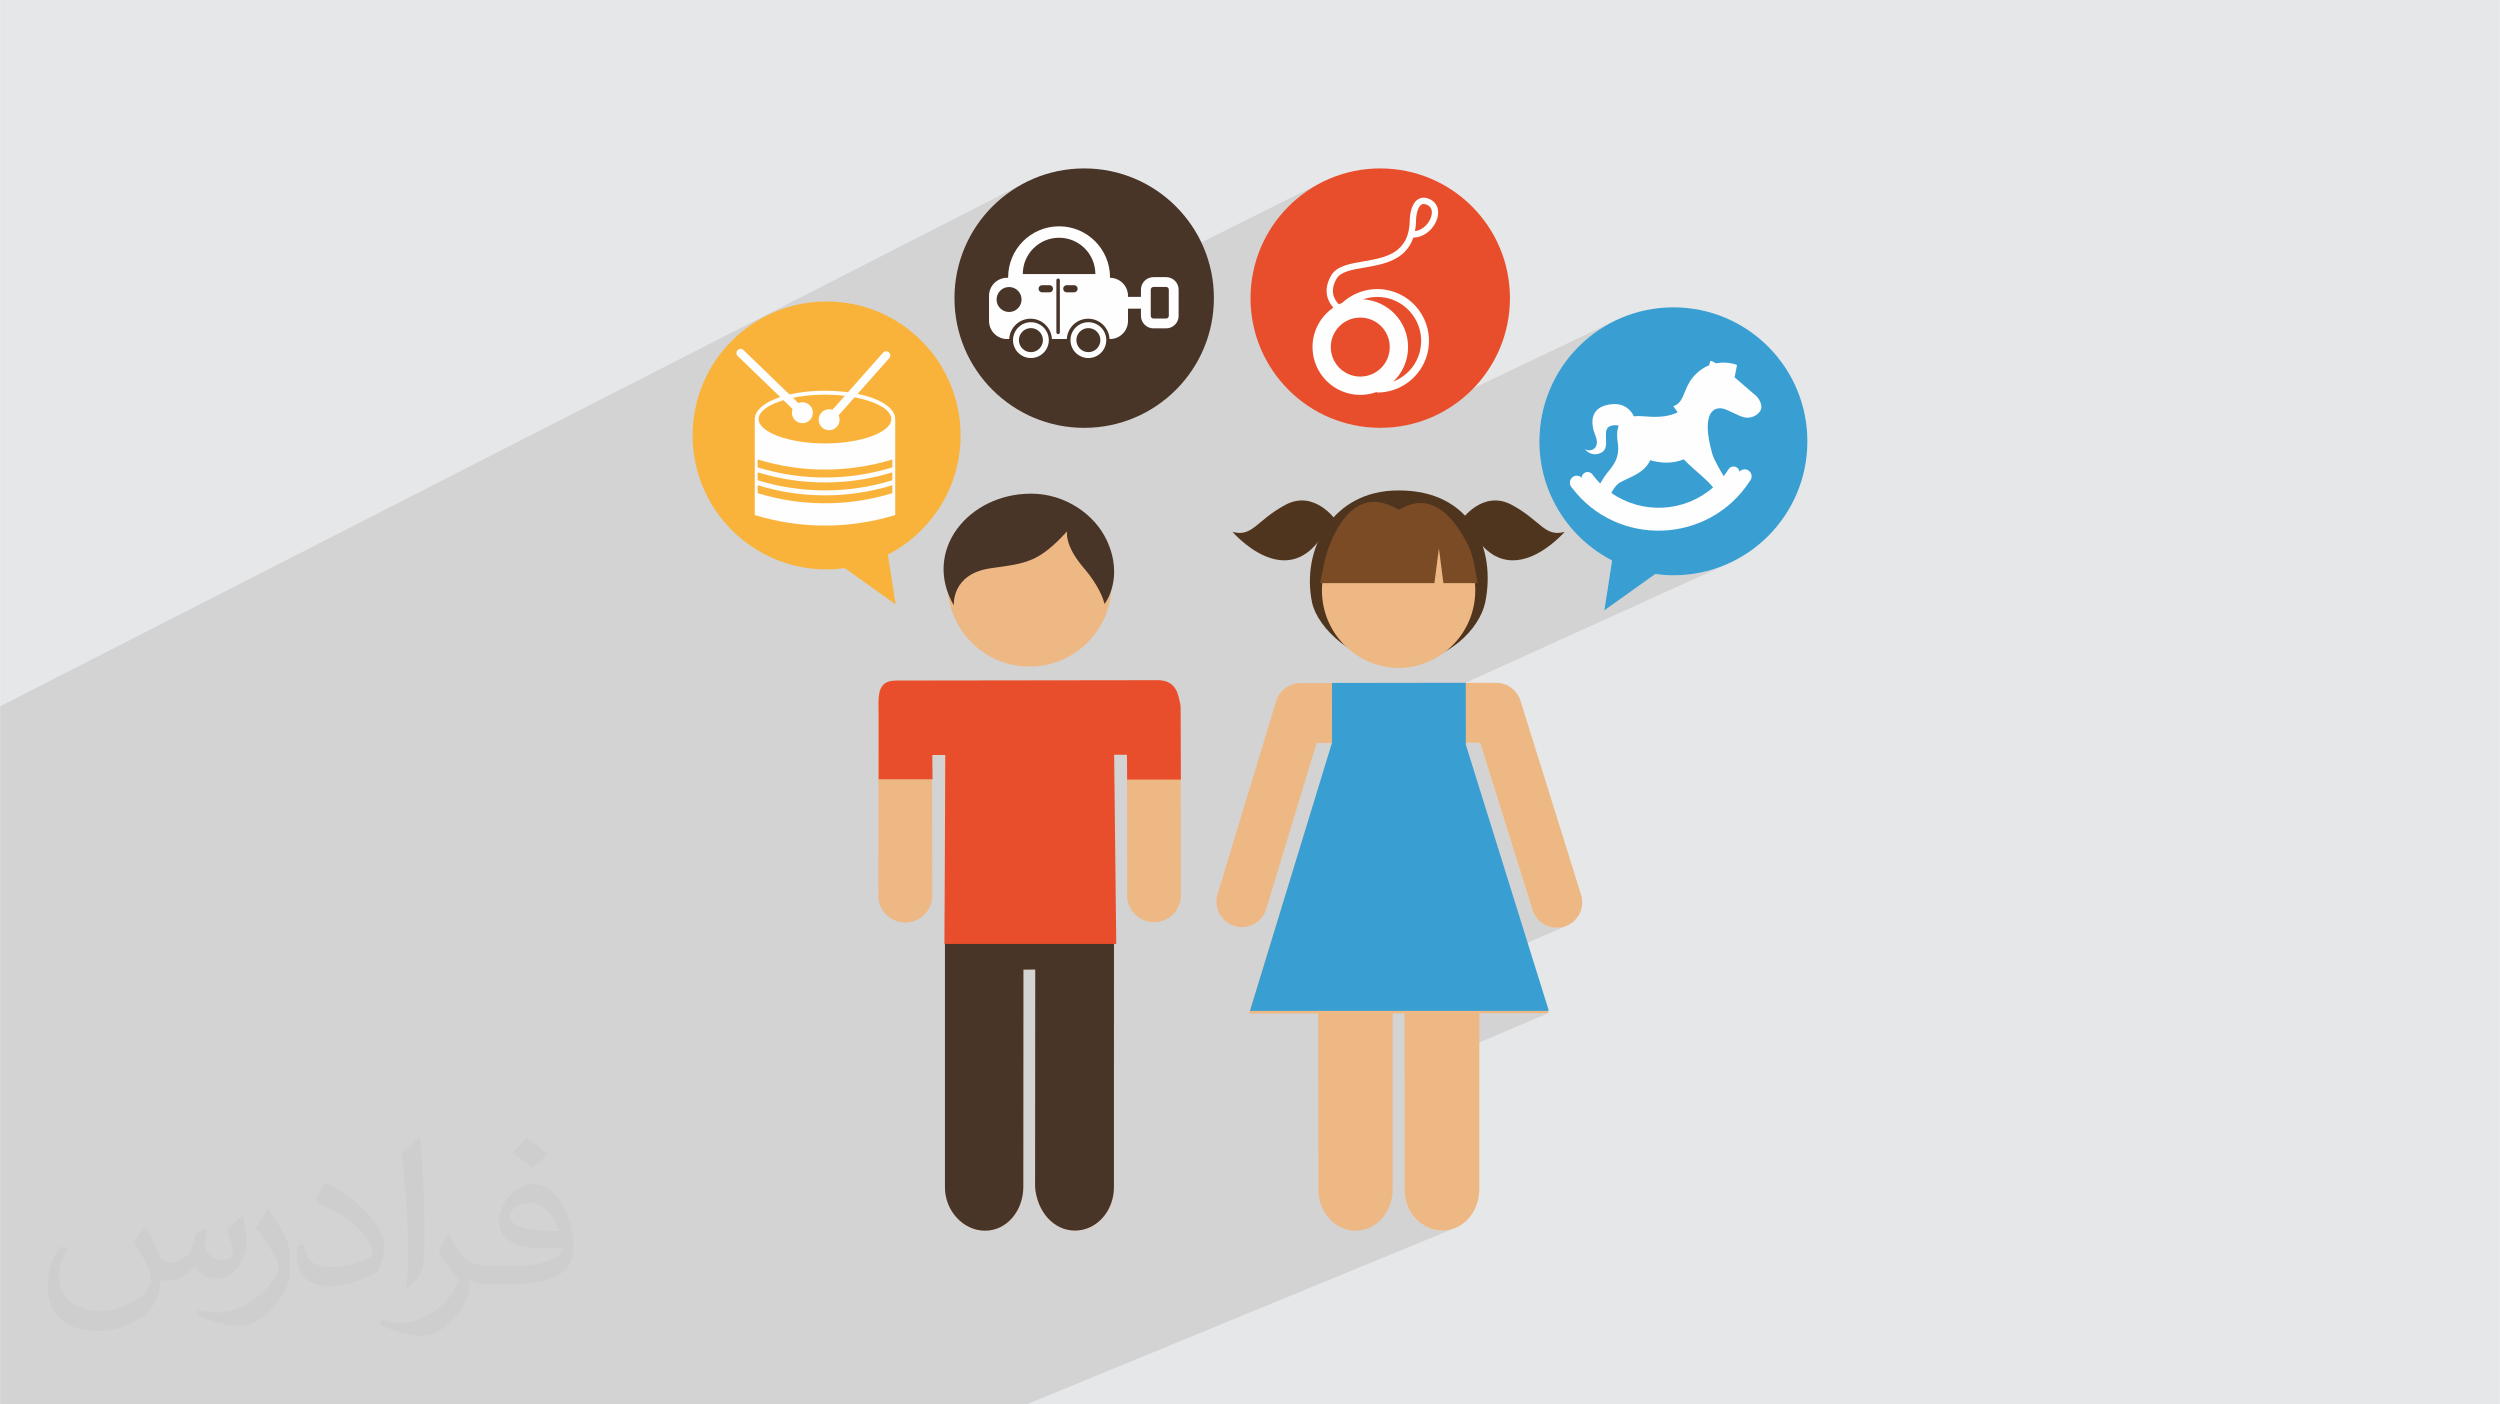 <?xml version="1.0" encoding="UTF-8"?>
<!DOCTYPE svg PUBLIC "-//W3C//DTD SVG 1.0//EN" "http://www.w3.org/TR/2001/REC-SVG-20010904/DTD/svg10.dtd">
<!-- Creator: CorelDRAW -->
<svg xmlns="http://www.w3.org/2000/svg" xml:space="preserve" width="3.708in" height="2.083in" version="1.0" style="shape-rendering:geometricPrecision; text-rendering:geometricPrecision; image-rendering:optimizeQuality; fill-rule:evenodd; clip-rule:evenodd"
viewBox="0 0 3702.73 2080.18"
 xmlns:xlink="http://www.w3.org/1999/xlink"
 xmlns:xodm="http://www.corel.com/coreldraw/odm/2003">
 <defs>
  <style type="text/css">
   <![CDATA[
    .fil0 {fill:#E6E7E8}
    .fil10 {fill:#FEFEFE;fill-rule:nonzero}
    .fil4 {fill:#EEB885;fill-rule:nonzero}
    .fil9 {fill:#F9B33B;fill-rule:nonzero}
    .fil8 {fill:#E84E2C;fill-rule:nonzero}
    .fil6 {fill:#7B4B26;fill-rule:nonzero}
    .fil3 {fill:#50351E;fill-rule:nonzero}
    .fil7 {fill:#493428;fill-rule:nonzero}
    .fil5 {fill:#399ED1;fill-rule:nonzero}
    .fil2 {fill:#373435;fill-opacity:0.031}
    .fil1 {fill:#2B2A29;fill-opacity:0.102}
   ]]>
  </style>
 </defs>
 <g id="Layer_x0020_1">
  <polygon class="fil0" points="-0,0 3702.73,0 3702.73,2080.18 -0,2080.18 "/>
  <polygon class="fil1" points="-0,1382.64 -0,1380.83 -0,1379.56 -0,1379.29 -0,1378.61 -0,1373.44 -0,1372.17 -0,1371.58 -0,1368.93 -0,1361.59 -0,1356.31 -0,1353.71 -0,1343.89 -0,1341.34 -0,1341.31 -0,1340.4 -0,1339.36 -0,1332.12 -0,1329.99 -0,1329.51 -0,1325.73 -0,1325.32 -0,1320.65 -0,1318.81 -0,1318.28 -0,1316.9 -0,1314.54 -0,1311.48 -0,1303.19 -0,1294.85 -0,1294.52 -0,1291.01 -0,1287.65 -0,1287.55 -0,1286.64 -0,1286.63 -0,1284.48 -0,1282.09 -0,1280.23 -0,1279.54 -0,1279.37 -0,1278.36 -0,1276.54 -0,1276.26 -0,1276 -0,1275.6 -0,1274.42 -0,1274.15 -0,1274.04 -0,1270.71 -0,1270.6 -0,1270.21 -0,1269.71 -0,1269.66 -0,1269.4 -0,1265.05 -0,1261.24 -0,1259.31 -0,1258.63 -0,1255.8 -0,1251.76 -0,1251.3 -0,1250.13 -0,1247.74 -0,1246.67 -0,1245.72 -0,1240.73 -0,1239.6 -0,1236.79 -0,1235.54 -0,1232.95 -0,1232.27 -0,1231.29 -0,1228.93 -0,1228.37 -0,1223.7 -0,1223.42 -0,1223.15 -0,1222.26 -0,1219.03 -0,1218.03 -0,1216.14 -0,1213.15 -0,1212.84 -0,1212.24 -0,1211.69 -0,1210.87 -0,1206.7 -0,1201.63 -0,1200 -0,1199.4 -0,1198.54 -0,1196.41 -0,1192.28 -0,1191.86 -0,1190.84 -0,1185.37 -0,1185.33 -0,1183.59 -0,1179.58 -0,1174.92 -0,1174.6 -0,1168.7 -0,1168.58 -0,1163.75 -0,1163.01 -0,1161.92 -0,1160.12 -0,1154.59 -0,1138.36 -0,1128.78 -0,1120.47 -0,1078.85 -0,1074.51 -0,1047.49 -0,1046.17 1522.46,268.4 1514.18,272.65 1506.13,277.27 1498.33,282.27 1490.8,287.63 1483.54,293.33 1476.57,299.37 1469.9,305.73 1463.54,312.4 1457.5,319.37 1451.79,326.63 1446.44,334.17 1441.44,341.96 1436.81,350.01 1432.57,358.29 1428.72,366.8 1425.28,375.53 1422.26,384.45 1419.67,393.57 1417.6,402.57 1532.6,344.33 1539.2,341.14 1546.13,338.61 1553.36,336.75 1560.85,335.6 1568.56,335.21 1576.28,335.6 1583.76,336.75 1591,338.61 1597.93,341.14 1604.52,344.33 1610.74,348.11 1616.55,352.45 1621.91,357.33 1626.78,362.69 1631.13,368.5 1634.9,374.72 1638.08,381.32 1640.62,388.26 1642.48,395.5 1643.62,402.99 1644.01,410.71 1643.98,411.46 1649.36,412.02 1654.37,413.59 1658.9,416.06 1661.19,417.95 1960.96,268.4 1952.68,272.65 1944.63,277.27 1936.84,282.27 1929.3,287.63 1922.05,293.33 1915.08,299.37 1908.4,305.73 1902.04,312.4 1896,319.37 1890.3,326.63 1884.94,334.17 1879.95,341.96 1875.32,350.01 1871.07,358.29 1867.23,366.8 1863.79,375.53 1860.77,384.45 1858.18,393.57 1856.03,402.87 1854.34,412.33 1853.77,416.8 2101.68,294.39 2103.26,293.73 2105.05,293.21 2107.07,292.9 2109.29,292.85 2111.74,293.12 2114.41,293.76 2117.29,294.84 2120.93,296.84 2123.99,299.35 2126.45,302.32 2128.29,305.71 2129.48,309.45 2130.02,313.52 2129.86,317.85 2129.01,322.41 2127.09,327.91 2124.29,333.21 2120.69,338.15 2116.35,342.58 2111.37,346.33 2105.81,349.24 2091.58,356.22 2090.89,357.95 2088.02,363.36 2084.73,368.19 2081.04,372.48 2077,376.27 2072.65,379.6 2068.03,382.51 2063.19,385.04 1974.25,428.61 1974.18,429.15 1974.16,432.19 1974.48,435.16 1975.15,438.06 1975.81,440 1976.6,441.85 1977.5,443.59 1978.49,445.23 1979.55,446.78 1980.67,448.22 1980.87,448.45 2007.4,435.49 2011.69,433.62 2016.09,432.02 2020.59,430.69 2025.17,429.63 2029.84,428.85 2034.57,428.37 2039.35,428.18 2044.17,428.29 2049.02,428.72 2053.89,429.47 2058.77,430.54 2066.25,432.85 2073.32,435.85 2079.97,439.49 2086.14,443.72 2091.84,448.5 2097.01,453.78 2101.64,459.51 2105.69,465.65 2109.15,472.15 2111.97,478.96 2114.14,486.03 2115.62,493.32 2116.39,500.77 2116.41,508.35 2115.67,516.01 2114.13,523.69 2112.2,530.1 2109.77,536.21 2106.87,542.01 2103.52,547.49 2099.75,552.62 2095.59,557.4 2091.08,561.79 2086.23,565.79 2081.09,569.38 2075.67,572.53 1975.01,620.81 1978.2,622.07 1987.13,625.09 1996.25,627.68 2005.55,629.82 2015.01,631.51 2024.62,632.73 2034.38,633.47 2044.27,633.73 2054.16,633.47 2060.72,632.97 2392.45,474.81 2383.89,479.19 2375.58,483.97 2367.53,489.13 2359.75,494.66 2352.26,500.55 2345.06,506.79 2338.16,513.36 2331.59,520.25 2325.36,527.45 2319.46,534.95 2313.93,542.73 2308.77,550.78 2303.99,559.09 2299.61,567.64 2295.63,576.43 2292.08,585.44 2288.96,594.67 2286.29,604.08 2284.07,613.68 2282.33,623.45 2281.07,633.39 2280.3,643.46 2280.24,645.87 2370.89,603.21 2374.92,601.37 2379.63,599.93 2385.07,598.92 2392.61,598.5 2396.25,598.96 2533.49,534.43 2534.58,534.7 2535.64,535.04 2536.66,535.43 2537.66,535.88 2538.61,536.38 2539.54,536.94 2540.43,537.54 2541.29,538.17 2547.65,537.3 2553.56,537.12 2558.9,537.44 2563.55,538.1 2567.39,538.92 2570.28,539.72 2572.11,540.33 2572.75,540.58 2569.1,559.17 2570.29,559.85 2596.91,582.87 2600.35,585.52 2603.28,588.68 2605.65,592.2 2607.41,595.87 2608.49,599.51 2608.84,602.95 2608.39,605.97 2607.1,608.41 2605.4,611.09 2603.32,613.11 2600.79,614.98 2597.84,616.6 2530.71,647.77 2531.18,651.09 2533.24,661.14 2536.15,672.37 2537.26,675.65 2538.81,679.32 2540.71,683.3 2542.9,687.53 2545.3,691.91 2547.83,696.39 2549.11,698.6 2564.28,691.6 2565.23,691.27 2566.23,691.05 2567.27,690.95 2568.97,691.04 2570.56,691.45 2572.03,692.14 2573.34,693.07 2574.48,694.23 2575.39,695.58 2576.06,697.09 2576.22,697.77 2579.66,696.19 2580.61,695.77 2581.61,695.44 2582.65,695.23 2583.74,695.12 2585.81,695.25 2587.76,695.79 2589.54,696.7 2591.11,697.92 2592.42,699.42 2593.43,701.17 2594.1,703.12 2594.39,705.22 2594.39,705.91 2594.34,706.58 2594.26,707.24 2594.13,707.88 2593.97,708.51 2593.77,709.13 2593.53,709.73 2593.27,710.31 2593.26,710.34 2593.08,710.68 2592.9,711 2592.71,711.32 2592.5,711.64 2592.29,711.95 2592.07,712.24 2591.84,712.54 2591.59,712.81 2585.68,721.31 2579.35,729.29 2572.65,736.74 2565.58,743.68 2558.19,750.09 2550.49,755.98 2542.51,761.35 2534.27,766.19 2525.81,770.5 2387.11,834.04 2379.49,883.06 2451.49,850.25 2454.81,850.67 2458.15,851.05 2461.5,851.37 2464.86,851.63 2468.25,851.84 2471.64,852 2475.05,852.09 2478.48,852.12 2488.69,851.86 2498.77,851.1 2508.7,849.84 2518.47,848.09 2528.07,845.88 2537.49,843.2 2546.71,840.08 2555.73,836.53 2564.52,832.55 1972.56,1101.3 1972.43,1103.51 1941.96,1202.41 2169.65,1100.11 2192.26,1100.31 2269.71,1347.61 2271.02,1351.24 2272.67,1354.65 2274.61,1357.83 2276.84,1360.77 2279.32,1363.45 2282.03,1365.87 2284.96,1368 2288.07,1369.84 2291.34,1371.38 2294.75,1372.61 2298.27,1373.5 2301.89,1374.06 2305.58,1374.26 2309.31,1374.1 2313.06,1373.55 2316.8,1372.62 2320.43,1371.3 2028.56,1497.25 2294.03,1497.25 2286.07,1500.64 2293.44,1500.63 2080.23,1591.31 2080.23,1762.26 2080.53,1768.49 2081.4,1774.53 2082.82,1780.35 2084.75,1785.92 2087.15,1791.21 2090,1796.2 2093.26,1800.84 2096.92,1805.12 2100.93,1809.01 2105.27,1812.47 2109.9,1815.47 2114.8,1818 2119.93,1820.01 2125.26,1821.48 2130.77,1822.38 2136.42,1822.69 2142.04,1822.36 2147.5,1821.43 2152.76,1819.92 2157.79,1817.87 1520.45,2080.18 1511.1,2080.18 1396.7,2080.18 1387.26,2080.18 1316.42,2080.18 1193.28,2080.18 995.23,2080.18 995.09,2080.18 985,2080.18 984.87,2080.18 930.83,2080.18 924.01,2080.18 866.61,2080.18 866.46,2080.18 856.66,2080.18 856.52,2080.18 836.15,2080.18 782.86,2080.18 782.71,2080.18 733.57,2080.18 717.34,2080.18 677.67,2080.18 677.14,2080.18 655.17,2080.18 655.04,2080.18 615.12,2080.18 581.43,2080.18 520.37,2080.18 513.22,2080.18 249.26,2080.18 228.69,2080.18 122.99,2080.18 116.05,2080.18 109.45,2080.18 108.34,2080.18 91.13,2080.18 91,2080.18 75.06,2080.18 74.93,2080.18 8.83,2080.18 -0,2080.18 -0,2076.19 -0,2074.98 -0,2030.34 -0,1998.76 -0,1996.84 -0,1996.05 -0,1996.03 -0,1987.07 -0,1985.57 -0,1984.49 -0,1980.47 -0,1979.86 -0,1976.85 -0,1967.52 -0,1953.34 -0,1946.92 -0,1944.08 -0,1937.36 -0,1931.02 -0,1927.66 -0,1924.48 -0,1922.99 -0,1920.33 -0,1916.73 -0,1906.76 -0,1903.81 -0,1902.33 -0,1902.31 -0,1899.35 -0,1899.12 -0,1898.35 -0,1894.86 -0,1894.26 -0,1886.65 -0,1886.1 -0,1885.59 -0,1885.36 -0,1884.65 -0,1881.89 -0,1878.71 -0,1878.14 -0,1875.68 -0,1875.66 -0,1875.16 -0,1874.54 -0,1873.44 -0,1870.91 -0,1852.73 -0,1847.26 -0,1846.57 -0,1836.48 -0,1828.6 -0,1827.87 -0,1827.86 -0,1823.02 -0,1821.29 -0,1819.66 -0,1817.63 -0,1817.46 -0,1804.13 -0,1801.54 -0,1801.52 -0,1798.86 -0,1797.73 -0,1797.55 -0,1794.93 -0,1794.27 -0,1793.45 -0,1793.11 -0,1792.35 -0,1790.83 -0,1788.12 -0,1781.13 -0,1778.23 -0,1777.1 -0,1772.64 -0,1772.23 -0,1771.93 -0,1771.55 -0,1769.01 -0,1764.37 -0,1763.63 -0,1763.47 -0,1763.23 -0,1762.74 -0,1761.86 -0,1761.67 -0,1761.66 -0,1757.6 -0,1750.88 -0,1749.28 -0,1747.04 -0,1732.15 -0,1730.64 -0,1730.55 -0,1730.53 -0,1729.76 -0,1728.84 -0,1728.63 -0,1725.78 -0,1725.71 -0,1722.61 -0,1721.08 -0,1718.99 -0,1717.76 -0,1706.15 -0,1703.05 -0,1703.01 -0,1698.64 -0,1689.45 -0,1678.62 -0,1678.11 -0,1669.34 -0,1662.79 -0,1653.93 -0,1651.44 -0,1635.67 -0,1635.29 -0,1627.67 -0,1615.54 -0,1609.22 -0,1606.92 -0,1573.91 -0,1568.11 -0,1562.34 -0,1556.65 -0,1556.49 -0,1547.43 -0,1546.99 -0,1542.95 -0,1541.5 -0,1541.12 -0,1534.15 -0,1533.09 -0,1528.85 -0,1520.34 -0,1471.19 -0,1470.94 -0,1457.27 -0,1450.5 -0,1446.53 -0,1440.01 -0,1438.06 -0,1434.47 -0,1428.54 -0,1419.69 -0,1419.55 -0,1419.54 -0,1418.31 -0,1416.52 -0,1411.23 -0,1404.73 -0,1395.88 -0,1386.65 -0,1384.21 "/>
  <path class="fil2" d="M215.96 1818c7.07,10.71 11.65,21.01 16.13,32.45 3.33,6.66 5.09,18.93 20.7,18.93 4.57,0 11.13,-1.35 16.95,-4.57 6.55,-3.44 11.54,-8.64 14.15,-16.53l6.24 -21.01 15.19 -7.49 1.04 1.04c-2.08,7.91 -2.59,15.5 -2.59,21.43 0,17.57 15.19,24.23 27.25,24.23 7.07,0 13.42,-3.44 13.42,-9.89 0,-8.32 -3.53,-22.47 -8.12,-35.16 7.07,-7.07 14.15,-14.15 22.26,-19.87l1.25 0.63c3.53,14.98 5.51,29.75 5.51,39.63 0,9.67 -4.27,20.39 -7.8,27.36 -7.28,13.73 -20.18,24.65 -35.78,24.65 -11.85,0 -25.06,-5.93 -34.12,-16.95l-0.52 0c-8.53,10.61 -21.74,20.18 -42.86,20.18l-6.55 0c-1.04,13.94 -4.05,23.81 -8.64,32.66 -12.58,24.54 -49.92,41.92 -85.08,41.92 -48.89,0 -73.43,-28.19 -73.43,-65.73 0,-23.19 7.59,-44.72 19.24,-60.01l9.56 3.95c-7.28,13.94 -12.17,27.04 -12.17,39.94 0,35.16 28.61,51.9 61.58,51.9 30.58,0 68.44,-19.45 75.31,-42.02 -2.59,-24.65 -11.85,-36.19 -26,-58.66 4.27,-7.49 9.78,-14.98 16.64,-22.98l1.25 0 0 0 0 0 -0.01 -0.04zm563.83 -132.3c10.3,6.45 20.39,14.04 30.27,22.78 -5.51,7.8 -12.38,14.88 -20.91,21.12 -9.89,-8.01 -19.76,-14.88 -29.86,-22.16 6.86,-7.7 13.63,-15.08 20.49,-21.74l0 0 0 0 0 0 0 0 0 0 0.01 0zm5.3 96.11c-16.64,0 -30.27,10.92 -30.27,19.03 0,17.38 33.28,22.78 73.12,22.56 -4.99,-20.39 -22.47,-41.61 -42.86,-41.61l0 0.01zm-37.35 92.99c21.64,0 40.57,-0.63 55.02,-4.27 16.13,-4.05 29.75,-12.17 29.75,-17.78 0,-1.46 0,-3.22 -0.52,-4.68 -9.05,0.83 -19.45,0.83 -28.5,0.83 -29.33,0 -51.79,-6.66 -60.64,-23.09 -2.19,-4.57 -3.74,-9.67 -3.74,-15.5 0,-15.92 6.86,-31.41 18.93,-42.13 10.08,-8.84 21.22,-14.35 32.55,-14.35 20.49,0 36.81,16.44 48.26,42.34 6.24,14.15 10.5,30.47 10.5,51.07 0,13.73 -3.74,25.27 -12.27,33.8 -15.92,15.4 -45.24,21.22 -90.17,21.22l-20.39 0 0 0 -5.3 0c-11.13,0 -19.14,-1.98 -25.48,-6.86l-1.04 0c0.31,2.59 0.52,5.09 0.52,7.49 0,10.08 -3.33,22.98 -10.08,33.28 -19.97,29.64 -41.61,42.53 -60.33,42.53 -18.93,0 -42.13,-7.28 -63.03,-16.75l3.74 -7.28c6.76,2.81 16.13,4.68 29.02,4.68 33.8,0 78.21,-32.45 83.72,-64.17 -1.25,-2.59 -3.53,-6.03 -6.76,-9.67 -9.89,-11.75 -16.13,-21.53 -21.95,-31.82 4.99,-9.89 9.56,-17.78 13.83,-24.96l1.77 -0.21c14.46,29.44 27.56,46.28 56.78,46.28l4.57 0 0 0 21.22 0 0 0 0 0 0 0 0 0 0 0 0.04 0zm-146.45 31.1c2.5,-13.52 2.7,-28.7 2.7,-42.86l0 -21.01c0,-39.21 -4.99,-96.2 -9.05,-133.34 7.07,-7.59 16.95,-16.53 24.75,-22.56l2.29 0.63c5.3,46.7 6.55,100.79 6.55,150.81 0,13.11 -0.52,25.9 -1.77,35.26 -0.73,11.85 -7.59,20.8 -22.26,34.53l-3.22 -1.46zm-150.71 -61.89c0.73,18.41 9.78,32.87 41.4,32.87 19.66,0 36.3,-5.09 54.71,-13.83 3.33,-1.46 5.09,-3.44 5.09,-5.09 0,-11.54 -8.84,-26.83 -23.71,-40.77 -14.46,-13.11 -33.6,-24.65 -51.48,-32.35 -6.14,-2.59 -8.12,-5.3 -8.12,-7.91 0,-5.3 7.07,-16.44 12.9,-24.44l1.98 -0.21c20.49,10.71 43.38,26.63 60.33,44.3 15.4,16.33 24.96,32.87 24.96,50.86 0,13.31 -4.05,25.79 -10.61,37.44 -22.47,11.33 -46.39,19.97 -70.1,19.97 -28.81,0 -48.47,-13.52 -48.47,-45.24 0,-3.44 0,-8.73 1.25,-15.61l9.89 0 0 0 0 0 0 0 0 0 0 0 -0.01 0zm-52.11 -52.32l17.89 28.92c6.55,10.71 12.69,22.37 12.69,40.77l0 23.5c0,19.03 -12.17,39.42 -31.82,59.6 -15.4,13.63 -29.02,19.45 -41.61,19.45 -18.72,0 -40.15,-5.82 -64.9,-16.44l2.81 -7.28c7.8,2.08 16.84,3.84 27.98,3.84 35.58,-0.21 71.97,-26.21 88.61,-57.93 1.98,-3.64 2.7,-7.07 2.7,-9.47 0,-3.64 -1.98,-7.7 -3.53,-11.33 -9.05,-17.05 -19.14,-32.66 -30.27,-47.12 5.82,-9.16 11.65,-17.99 17.99,-26.73l1.46 0.21 0 0 0 0 0 0 0 0 0 0 -0.01 0z"/>
  <path class="fil3" d="M2070.04 983.08c73.96,0 121.78,-52.37 129.74,-90.91 16.04,-77.63 -19.13,-165.75 -127.8,-165.75l0 -0.05 -0.48 0.02 -0.48 -0.02 0 0.05c-98.56,0 -143.85,88.11 -127.79,165.75 7.96,38.54 64.15,90.91 126.82,90.91z"/>
  <path class="fil4" d="M2071.6 989.49c62.79,-0.85 113.5,-51.98 113.43,-115.01 -0.1,-63.11 -50.95,-114.24 -113.73,-114.89 -62.77,0.82 -113.45,52.08 -113.38,115.2 0.08,63.01 50.92,114.02 113.68,114.7z"/>
  <path class="fil4" d="M2341.81 1325.56l-89.78 -287.53c-5.35,-17.52 -22.29,-28.26 -39.83,-26.44l0 -0.24 -23.93 0.04 -117.28 0.18 -117.25 0.15 -23.93 0 0 0.26c-17.53,-1.75 -34.42,9.01 -39.75,26.52l-86.77 286.08c-6.05,19.91 5.22,40.94 25.14,47 19.94,5.99 40.97,-5.2 46.99,-25.15l74.57 -245.79 22.61 -0.26 -0.18 3.14 -122.52 397.72 102.35 -0.13 0.4 260.83c0.05,33.7 24.79,60.98 55.24,60.93 30.45,-0.06 54.84,-27.38 54.79,-61.08l0 -260.82 17.53 -0.02 0 261.32c0.04,33.7 25.74,60.46 56.19,60.42 30.44,-0.04 54.62,-27.38 54.57,-61.07l0.09 -260.83 102.36 -0.16 -123.6 -397.5 -0.2 -3.02 22.61 0.2 77.45 247.29c6.1,19.91 27.16,31.05 47.09,25.01 19.9,-6.1 31.09,-27.18 25.01,-47.06z"/>
  <polygon class="fil5" points="2171.08,1103.13 2170.92,1011.31 1972.89,1011.59 1972.75,1100.33 1851.34,1497.25 2294.03,1497.25 "/>
  <path class="fil6" d="M2131.17 812.02l6.66 51.71 50.63 0c-3.98,-18.97 -4.96,-38.49 -14.68,-57.45 -45.82,-89.43 -91.51,-55.84 -101.94,-51.26 -10.43,-4.58 -63.47,-42.55 -101.51,49.63 -8.08,19.55 -11.09,40.12 -15.09,59.08l169.28 0 6.66 -51.71z"/>
  <path class="fil3" d="M2164.22 770.66c0,0 31.67,-46.07 74.88,-22.86 43.21,23.23 48.6,48.26 78.34,39.95 0,0 -82.4,95.89 -137.6,-1.35l-15.63 -15.74z"/>
  <path class="fil3" d="M1978.63 770.66c0,0 -31.67,-46.07 -74.88,-22.86 -43.21,23.23 -48.6,48.26 -78.35,39.95 0,0 82.41,95.89 137.61,-1.35l15.62 -15.74z"/>
  <path class="fil4" d="M1524.92 987.33c67.14,-0.08 121.49,-54.53 121.39,-121.56 -0.09,-67.13 -54.58,-121.46 -121.72,-121.38 -66.93,0.08 -121.25,54.59 -121.16,121.72 0.08,67.03 54.54,121.31 121.48,121.22z"/>
  <path class="fil4" d="M1714.49 1008.16l-387.73 0.5c-30.12,0.02 -25.9,24.42 -25.85,54.59l-0.09 263.42c0.03,21.97 18.19,39.81 40.17,39.77 22.01,0 39.8,-17.9 39.79,-39.87l-0.39 -208.9 19.27 -0.02 0 640.85c0,35.21 27.32,64.4 59.46,64.35 32.18,-0.06 56.63,-29.46 56.59,-65.04l0.17 -321.69 17.54 -0.04 -0.23 322.26c2.83,35.56 26.89,64.39 59.08,64.34 32.17,-0.04 57.7,-28.93 57.66,-64.48l0.12 -640.89 19 -0.02 0.37 208.9c0.03,21.98 17.89,39.81 39.87,39.76 21.99,-0.02 39.8,-17.88 39.77,-39.87l-0.46 -277.26c-0.02,-4.1 -0.8,-7.93 -1.95,-11.64 -3.13,-17.24 -11.28,-29.08 -32.17,-29.04z"/>
  <path class="fil7" d="M1399.52 1349.25l0 409.26c0,35.21 27.32,64.4 59.46,64.35 32.18,-0.06 56.62,-29.46 56.59,-65.04l0.18 -321.69 17.53 -0.04 -0.23 322.26c2.84,35.56 26.9,64.39 59.09,64.34 32.17,-0.04 57.7,-28.93 57.66,-64.48l0.07 -408.96 -250.35 0z"/>
  <path class="fil7" d="M1639.07 800c-18.04,-38.44 -61.81,-68.8 -112,-68.8 -92.94,0 -161.34,84.47 -114.37,165.6 0,0 -4.23,-46.92 55,-55.16 52.09,-7.3 70.44,-8.27 112.8,-54.72 0,0 -4.9,19.83 24.34,53.99 12.93,15.02 26.16,34.72 31.14,53.66 0,0 29.7,-37.85 3.09,-94.57z"/>
  <path class="fil8" d="M1748.53 1048.1c-0.02,-4.06 -0.8,-7.9 -1.95,-11.6 -3.13,-17.2 -11.28,-29.03 -32.14,-29l-387.22 0.52c-30.08,0.04 -25.86,24.36 -25.81,54.45l-0.08 91.78 79.82 0 -0.35 -35.96 19.23 -0.03 -1.23 279.84 254.46 0 -3.15 -280.18 18.97 -0.02 0.35 36.88 79.53 0 -0.43 -106.67z"/>
  <path class="fil9" d="M1224.24 446.54c109.59,0 198.44,88.85 198.44,198.44 0,76.89 -43.75,143.51 -107.69,176.46l11.47 73.79 -75.24 -53.68c-8.83,1.2 -17.83,1.88 -26.99,1.88 -109.6,0 -198.44,-88.85 -198.44,-198.46 0,-109.59 88.85,-198.44 198.44,-198.44z"/>
  <path class="fil5" d="M2478.48 455.24c-109.59,0 -198.44,88.84 -198.44,198.44 0,76.89 43.74,143.5 107.68,176.45l-11.47 73.8 75.24 -53.68c8.83,1.2 17.83,1.88 26.99,1.88 109.6,0 198.44,-88.85 198.44,-198.45 0,-109.6 -88.85,-198.44 -198.44,-198.44z"/>
  <path class="fil7" d="M1797.89 441.59c0,106.11 -86.03,192.13 -192.13,192.13 -106.11,0 -192.13,-86.03 -192.13,-192.13 0,-106.12 86.02,-192.13 192.13,-192.13 106.1,0 192.13,86.01 192.13,192.13z"/>
  <path class="fil8" d="M2236.4 441.59c0,106.11 -86.02,192.13 -192.13,192.13 -106.13,0 -192.14,-86.03 -192.14,-192.13 0,-106.12 86.02,-192.13 192.14,-192.13 106.1,0 192.13,86.01 192.13,192.13z"/>
  <path class="fil10" d="M2537.24 722c-42.15,36.97 -105.07,40.15 -150.67,8.09 2.67,-5.23 6.26,-10.59 10.89,-14.05 10.45,-7.8 37.35,-13.08 46.69,-34.44 11.57,3.44 30.84,6.69 49.56,-1.29 2.97,3.09 7.23,7.2 13.3,12.69 12.37,11.18 22.78,19.41 30.24,29zm59.67 -139.13l-26.63 -23.03 -1.18 -0.68 3.64 -18.59c0,0 -14.03,-5.8 -31.46,-2.4 -2.25,-1.75 -4.84,-3.11 -7.8,-3.75 0,0 -1.34,2.57 -2.02,6.63 -4.65,1.82 -9.39,4.42 -14.04,8.04 -26.38,20.5 -19.44,46.54 -39.05,52.52l6.45 9.03 -0.3 0.24c-9.52,4.65 -23.96,8.18 -48.35,5.83 -6.14,-0.6 -11.53,-0.62 -16.2,-0.1 -3.82,-7.99 -13.36,-20.63 -34.91,-17.69 -31.01,4.21 -29.42,28.23 -21.96,46.58 7.48,18.36 -6.82,25.33 -15.85,19.56 0,0 9.3,13.04 24.6,5.33 15.29,-7.69 -1.85,-35.17 14.09,-39.66 5.5,-1.56 9.18,-1.05 11.58,0.07 -2.64,6.18 -3.04,14.32 -1.47,24.35 3.91,25.06 -8.86,36.71 -16.71,46.72 -2.71,3.47 -6.05,8.83 -9.22,14.32 -3.99,-4.03 -7.78,-8.39 -11.32,-13.1 -1.67,-2.48 -4.5,-4.09 -7.67,-3.97 -4.6,0.18 -8.23,3.88 -8.55,8.47 -1.93,-1.97 -4.6,-3.17 -7.55,-3.04 -5.66,0.22 -10.07,5.09 -9.86,10.87 0.08,1.83 0.64,3.51 1.49,4.95l-0.04 0.05 0.25 0.33c0.37,0.57 0.79,1.11 1.26,1.59 67.44,88.81 202.66,83.85 263.44,-9.53 0.68,-0.74 1.21,-1.58 1.67,-2.47l0.02 -0.03c0.74,-1.54 1.18,-3.25 1.12,-5.09 -0.22,-5.8 -4.99,-10.32 -10.65,-10.1 -2.95,0.13 -5.51,1.51 -7.29,3.62 -0.66,-4.54 -4.57,-7.97 -9.18,-7.8 -2.83,0.1 -5.26,1.58 -6.82,3.74l-0.02 -0.02c-2.34,3.71 -4.84,7.26 -7.46,10.62 -6.74,-11.64 -14.51,-24.77 -16.82,-32.92 -17.93,-63.17 3.37,-73.54 21.56,-65.15l20.19 9.19c12.52,5.44 22.57,0.11 27.5,-5.32l1.7 -2.68c4.62,-5.56 -0.41,-19.37 -10.19,-25.54z"/>
  <path class="fil10" d="M1321.55 692.3c-64.97,19.98 -134.44,19.98 -199.4,0 0,-3.93 0,-7.85 0,-11.77 64.96,20 134.43,20 199.4,0 0,3.92 0,7.84 0,11.77zm0 19.09c-64.97,19.99 -134.44,19.99 -199.4,0 0,-3.92 0,-7.83 0,-11.76 64.96,19.99 134.43,19.99 199.4,0 0,3.93 0,7.84 0,11.76zm0 19.1c-64.97,19.99 -134.44,19.99 -199.4,0 0,-3.92 0,-7.84 0,-11.76 64.96,19.99 134.43,19.99 199.4,0 0,3.92 0,7.84 0,11.76zm-99.71 -145.91c53.28,0 98.32,16.55 98.32,36.13 0,19.6 -45.04,36.14 -98.32,36.14 -53.29,0 -98.31,-16.54 -98.31,-36.14 0,-19.58 45.02,-36.13 98.31,-36.13zm0 -5.82c-58.32,0 -104,18.43 -104,41.95 0,47.38 0,94.76 0,142.13 67.77,20.85 140.24,20.85 208.02,0 0,-47.37 0,-94.75 0,-142.13 0,-23.52 -45.68,-41.95 -104.02,-41.95z"/>
  <path class="fil10" d="M1316.46 521.88c-2.53,-2.25 -6.41,-2.02 -8.66,0.53l-74.97 84.58c-5.71,-1.88 -12.23,-0.35 -16.46,4.43 -5.68,6.41 -5.09,16.21 1.31,21.89 6.4,5.68 16.22,5.1 21.9,-1.31 4.23,-4.78 4.98,-11.45 2.43,-16.88l74.98 -84.58c2.25,-2.54 2.02,-6.41 -0.52,-8.66z"/>
  <path class="fil10" d="M1182.41 597.02l-81.29 -78.53c-2.43,-2.36 -6.32,-2.29 -8.68,0.16 -2.35,2.42 -2.29,6.31 0.13,8.66l81.3 78.54c-2.12,5.62 -0.86,12.2 3.73,16.64 6.15,5.95 15.97,5.77 21.92,-0.39 5.96,-6.16 5.78,-15.97 -0.37,-21.92 -4.59,-4.44 -11.22,-5.46 -16.74,-3.15z"/>
  <path class="fil10" d="M1611.97 485.99c-9.81,0 -17.78,7.99 -17.78,17.81 0,9.81 7.98,17.8 17.78,17.8 9.82,0 17.78,-7.99 17.78,-17.8 0,-9.82 -7.96,-17.81 -17.78,-17.81zm0 44.34c-14.62,0 -26.51,-11.91 -26.51,-26.53 0,-14.63 11.89,-26.54 26.51,-26.54 14.62,0 26.51,11.91 26.51,26.54 0,14.62 -11.9,26.53 -26.51,26.53z"/>
  <path class="fil10" d="M1526.85 485.99c-9.81,0 -17.8,7.99 -17.8,17.81 0,9.81 7.99,17.8 17.8,17.8 9.79,0 17.78,-7.99 17.78,-17.8 0,-9.82 -7.98,-17.81 -17.78,-17.81zm0 44.34c-14.64,0 -26.53,-11.91 -26.53,-26.53 0,-14.63 11.89,-26.54 26.53,-26.54 14.62,0 26.5,11.91 26.5,26.54 0,14.62 -11.88,26.53 -26.5,26.53z"/>
  <path class="fil10" d="M1731.11 467.83c0,2.21 -1.78,3.99 -3.98,3.99l-18.76 0c-2.21,0 -4,-1.79 -4,-3.99l0 -38.82c0,-2.19 1.79,-3.97 4,-3.97l18.76 0c2.19,0 3.98,1.78 3.98,3.97l0 38.82zm-216.29 -61.9c0,-29.71 24.05,-53.79 53.74,-53.79 29.69,0 53.75,24.07 53.75,53.79l-107.48 0zm75.99 27.09l-10.84 0c-2.94,0 -5.31,-2.39 -5.31,-5.31 0,-2.94 2.37,-5.31 5.31,-5.31l10.84 0c2.93,0 5.3,2.37 5.3,5.31 0,2.93 -2.37,5.31 -5.3,5.31zm-21.08 59.3c0,1.44 -1.18,2.59 -2.58,2.59 -1.44,0 -2.59,-1.15 -2.59,-2.59l0 -77.21c0,-1.42 1.16,-2.59 2.59,-2.59 1.41,0 2.58,1.18 2.58,2.59l0 77.21zm-15.41 -59.3l-10.86 0c-2.93,0 -5.3,-2.39 -5.3,-5.31 0,-2.94 2.37,-5.31 5.3,-5.31l10.86 0c2.92,0 5.28,2.37 5.28,5.31 0,2.93 -2.36,5.31 -5.28,5.31zm-59.83 29.09c-10.22,0 -18.49,-8.28 -18.49,-18.49 0,-10.22 8.26,-18.5 18.49,-18.5 10.22,0 18.5,8.28 18.5,18.5 0,10.21 -8.28,18.49 -18.5,18.49zm232.63 -51.63l-18.76 0c-10.24,0 -18.53,8.33 -18.53,18.54l0 10.65 -19.17 0 0 -1.44c0,-14.76 -11.94,-26.73 -26.68,-26.77l0.03 -0.75c0,-41.69 -33.79,-75.5 -75.45,-75.5 -41.65,0 -75.44,33.8 -75.44,75.5l0.03 0.74 -1.59 0c-14.78,0 -26.74,11.99 -26.74,26.78l0 37.17c0,14.78 11.97,26.77 26.74,26.77l3.15 0c0.86,-16.74 14.71,-30.11 31.64,-30.11 16.94,0 30.78,13.37 31.64,30.11l22.05 0c0.85,-16.74 14.71,-30.11 31.64,-30.11 16.95,0 30.78,13.37 31.65,30.11l0.59 0c14.77,0 26.75,-11.99 26.75,-26.77l0 -18.21 19.17 0 0 10.64c0,10.22 8.3,18.54 18.53,18.54l18.76 0c10.21,0 18.53,-8.32 18.53,-18.54l0 -38.82c0,-10.21 -8.32,-18.54 -18.53,-18.54z"/>
  <path class="fil10" d="M2120.01 320.05c-2.68,10.32 -12.3,20.71 -24.25,22.34 1.06,-5.56 1.63,-11.75 1.63,-18.65 0.2,-4.25 2.07,-17.14 7.83,-20.71 0.46,-0.28 1.49,-0.9 3.31,-0.9 1.27,0 2.91,0.3 5.01,1.23 8.45,3.72 7.69,12.06 6.47,16.69zm-105.3 150.34c24.12,0 43.67,19.57 43.67,43.7 0,24.13 -19.55,43.69 -43.67,43.69 -24.1,0 -43.67,-19.56 -43.67,-43.69 0,-24.12 19.56,-43.7 43.67,-43.7zm41.19 -28.59c34.73,8.83 55.81,44.28 46.98,79.01 -5.34,21.06 -20.46,37.03 -39.25,44.44 13.48,-12.89 21.88,-31.05 21.88,-51.16 0,-37.73 -29.53,-68.59 -66.72,-70.7 11.58,-4.01 24.38,-4.81 37.11,-1.59zm61.4 -146.96c-7.98,-3.51 -13.64,-1.77 -16.97,0.31 -10.95,6.8 -12.1,26 -12.21,28.37 0,51.75 -34.97,57.8 -68.8,63.65 -20.48,3.52 -39.81,6.86 -47.94,21.25 -6.41,11.3 -8.12,22.18 -5.11,32.36 1.83,6.08 5.08,11.04 8.51,14.87 -18.6,12.76 -30.83,34.16 -30.83,58.44 0,39.11 31.7,70.82 70.77,70.82 8.66,0 16.97,-1.57 24.63,-4.41l-0.25 0.94c34.52,0.36 66.17,-22.84 75.04,-57.76 10.4,-40.96 -14.43,-82.75 -55.36,-93.15 -25.98,-6.6 -52.27,1.01 -70.7,17.94 -1.73,0.71 -3.42,1.5 -5.07,2.32 -3.13,-3.18 -6.28,-7.43 -7.85,-12.74 -2.24,-7.64 -0.8,-16.07 4.31,-25.06 5.98,-10.55 22.41,-13.39 41.44,-16.67 27.71,-4.79 60.94,-10.52 72.39,-44.41 17.74,-0.37 31.87,-14.71 35.72,-29.52 3.24,-12.4 -1.25,-22.95 -11.71,-27.56z"/>
 </g>
</svg>
